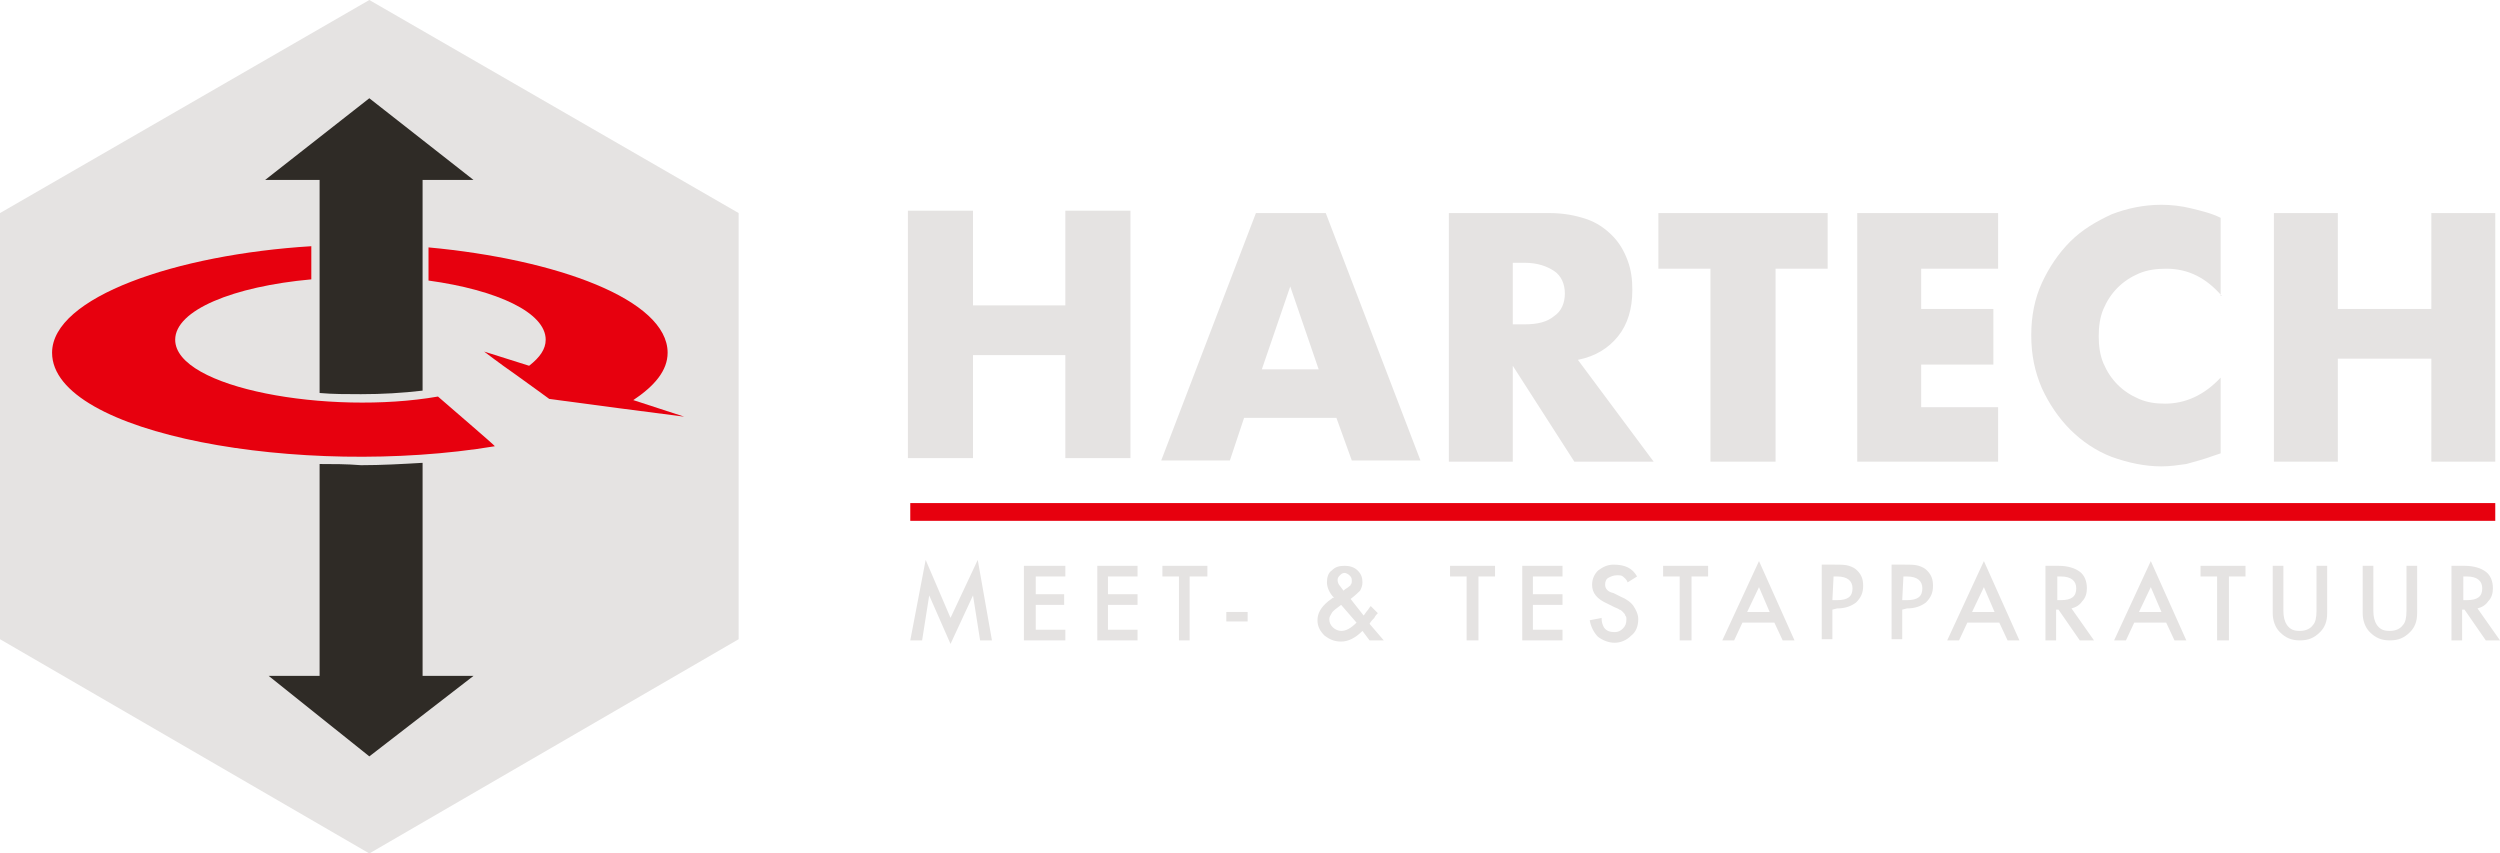 <svg xmlns="http://www.w3.org/2000/svg" viewBox="0 0 211.2 72.1"><g fill="#e5e3e2"><path d="m82.2 25.8h7.8v-8h5.5v20.9h-5.5v-8.7h-7.8v8.7h-5.5v-20.9h5.5z"></path><path d="m112.9 35.3h-7.8l-1.2 3.6h-5.8l8-20.9h5.9l8 20.9h-5.8zm-1.5-4.1-2.4-7-2.4 7z"></path><path d="m139.7 39h-6.7l-5.2-8.1v8.1h-5.4v-21h8.5c1.2 0 2.2.2 3.1.5s1.6.8 2.2 1.4 1 1.3 1.3 2.1.4 1.6.4 2.5c0 1.6-.4 2.9-1.2 3.9s-1.9 1.7-3.4 2zm-11.9-11.6h1c1.1 0 1.9-.2 2.5-.7.6-.4.9-1.1.9-1.9s-.3-1.5-.9-1.9-1.4-.7-2.5-.7h-1z"></path><path d="m150 22.7v16.3h-5.5v-16.3h-4.4v-4.7h14.3v4.7z"></path><path d="m168.8 22.7h-6.5v3.4h6.1v4.7h-6.1v3.6h6.5v4.6h-11.9v-21h11.9z"></path><path d="m187.7 25c-1.3-1.5-2.8-2.3-4.7-2.3-.8 0-1.6.1-2.3.4s-1.3.7-1.8 1.2-.9 1.1-1.2 1.8-.4 1.5-.4 2.3.1 1.6.4 2.3.7 1.3 1.2 1.8 1.1.9 1.8 1.2 1.4.4 2.2.4c1.7 0 3.3-.7 4.7-2.2v6.4l-.6.2c-.8.3-1.6.5-2.3.7-.7.1-1.4.2-2.1.2-1.4 0-2.8-.3-4.2-.8-1.3-.5-2.5-1.3-3.5-2.3s-1.8-2.2-2.4-3.5c-.6-1.4-.9-2.8-.9-4.5 0-1.6.3-3.1.9-4.4s1.4-2.5 2.4-3.5 2.2-1.7 3.5-2.3c1.3-.5 2.7-.8 4.2-.8.8 0 1.7.1 2.5.3s1.7.4 2.5.8v6.6z"></path><path d="m197.5 26.1h7.9v-8.1h5.4v21h-5.4v-8.7h-7.9v8.7h-5.4v-21h5.4z"></path><path d="m76.9 54.1 1.3-6.8 2.1 4.9 2.3-4.9 1.2 6.8h-1l-.6-3.8-1.9 4.1-1.8-4.1-.6 3.8z"></path><path d="m90 48.7h-2.5v1.5h2.4v.9h-2.4v2.1h2.5v.9h-3.5v-6.3h3.5z"></path><path d="m96.1 48.7h-2.5v1.5h2.5v.9h-2.5v2.1h2.5v.9h-3.4v-6.3h3.4z"></path><path d="m100.5 48.7v5.4h-.9v-5.4h-1.4v-.9h3.8v.9z"></path><path d="m103.6 51.7h1.8v.8h-1.8z"></path><path d="m114.1 50.6 1.1 1.4c.1-.1.2-.3.3-.4s.2-.3.3-.4l.6.6c-.1.1-.2.2-.3.4-.1.1-.3.3-.4.5l1.2 1.4h-1.2l-.6-.8c-.6.6-1.2.9-1.8.9s-1-.2-1.4-.5c-.4-.4-.6-.8-.6-1.3 0-.6.3-1.1.9-1.6l.4-.3h.1c-.4-.4-.6-.9-.6-1.3s.1-.8.4-1c.3-.3.6-.4 1.1-.4.4 0 .8.1 1.1.4s.4.6.4 1c0 .3-.1.5-.2.7-.1.1-.4.4-.8.7m-.8.5c-.4.3-.7.5-.8.7s-.2.3-.2.5c0 .3.1.5.3.7s.5.3.7.3c.4 0 .8-.2 1.3-.7zm.2-1.2c.2-.2.3-.2.4-.3s.2-.1.2-.2c.1-.1.1-.2.1-.4s-.1-.3-.2-.4-.3-.2-.4-.2c-.2 0-.3.1-.4.2s-.2.2-.2.4.1.4.2.5z"></path><path d="m124.9 48.7v5.4h-1v-5.4h-1.4v-.9h3.8v.9z"></path><path d="m132 48.7h-2.5v1.5h2.5v.9h-2.5v2.1h2.5v.9h-3.4v-6.3h3.4z"></path><path d="m138.3 48.7-.8.5c-.1-.3-.3-.4-.4-.5s-.3-.1-.5-.1c-.3 0-.5.1-.7.2s-.3.3-.3.6.2.6.7.7l.6.3c.5.2.9.5 1.1.8s.4.7.4 1.1c0 .6-.2 1.1-.6 1.4-.4.4-.9.6-1.4.6s-1-.2-1.4-.5c-.3-.3-.6-.8-.7-1.4l1-.2c0 .4.1.6.2.8.2.3.5.4.9.4.3 0 .5-.1.7-.3s.3-.4.3-.8c0-.1 0-.2-.1-.3 0-.1-.1-.2-.2-.3s-.2-.2-.3-.2c-.1-.1-.2-.1-.4-.2l-.6-.3c-.9-.4-1.3-.9-1.3-1.6 0-.5.2-.9.5-1.2.4-.3.8-.5 1.3-.5 1 0 1.6.3 2 1"></path><path d="m142.9 48.7v5.4h-1v-5.4h-1.4v-.9h3.8v.9z"></path><path d="m149.9 52.6h-2.7l-.7 1.5h-1l3.1-6.7 3 6.7h-1zm-.4-.9-.9-2.1-1 2.1z"></path><path d="m154.8 51.5v2.5h-.9v-6.3h1.1c.5 0 .9 0 1.2.1s.5.2.7.4c.4.4.5.8.5 1.3 0 .6-.2 1-.6 1.4-.4.3-.9.5-1.6.5zm0-.8h.4c.9 0 1.3-.3 1.3-1 0-.6-.4-1-1.3-1h-.3z"></path><path d="m160.7 51.5v2.5h-.9v-6.3h1.1c.5 0 .9 0 1.2.1s.5.2.7.4c.4.4.5.8.5 1.3 0 .6-.2 1-.6 1.4-.4.3-.9.5-1.6.5zm0-.8h.4c.9 0 1.3-.3 1.3-1 0-.6-.4-1-1.3-1h-.3z"></path><path d="m168.9 52.6h-2.7l-.7 1.5h-1l3.1-6.7 3 6.7h-1zm-.4-.9-.9-2.1-1 2.1z"></path><path d="m175 51.4 1.9 2.7h-1.2l-1.8-2.6h-.2v2.6h-.9v-6.3h1.1c.8 0 1.4.2 1.8.5s.6.8.6 1.4c0 .4-.1.8-.4 1.1-.2.3-.5.5-.9.6m-1.2-.7h.3c.9 0 1.3-.3 1.3-1 0-.6-.4-1-1.3-1h-.3z"></path><path d="m183 52.6h-2.7l-.7 1.5h-1l3.1-6.7 3 6.7h-1zm-.4-.9-.9-2.1-1 2.1z"></path><path d="m188.3 48.7v5.4h-1v-5.4h-1.4v-.9h3.8v.9z"></path><path d="m192.9 47.8v3.8c0 .5.1.9.3 1.2.3.4.6.5 1.1.5s.9-.2 1.1-.5c.2-.2.3-.6.3-1.2v-3.8h.9v4c0 .7-.2 1.2-.6 1.6-.5.5-1 .7-1.7.7s-1.2-.2-1.7-.7c-.4-.4-.6-1-.6-1.6v-4z"></path><path d="m200.5 47.8v3.8c0 .5.1.9.3 1.2.3.4.6.5 1.1.5s.9-.2 1.1-.5c.2-.2.3-.6.3-1.2v-3.8h.9v4c0 .7-.2 1.2-.6 1.6-.5.5-1 .7-1.7.7s-1.2-.2-1.7-.7c-.4-.4-.6-1-.6-1.6v-4z"></path><path d="m209.3 51.4 1.9 2.7h-1.2l-1.8-2.6h-.2v2.6h-.9v-6.3h1.1c.8 0 1.4.2 1.8.5s.6.8.6 1.4c0 .4-.1.8-.4 1.1-.2.3-.5.5-.9.6m-1.2-.7h.3c.9 0 1.3-.3 1.3-1 0-.6-.4-1-1.3-1h-.3z"></path></g><path d="m76.9 42.5h133.9v1.5h-133.9z" fill="#e7000e"></path><path d="m62.4 54v-36l-31.2-18-31.2 18v36l31.2 18.1z" fill="#e5e3e2"></path><path d="m27 39.2v17.9h-4.3l8.5 6.8 8.8-6.8h-4.3v-18c-1.7.1-3.5.2-5.2.2-1.2-.1-2.4-.1-3.5-.1" fill="#2f2b26"></path><path d="m46.1 28.7c0 .8-.5 1.5-1.4 2.2l-3.8-1.2s1.3 1 2.6 1.9c1.4 1 2.9 2.1 2.9 2.1l6 .8 5.4.7-4.3-1.4c1.8-1.2 2.9-2.5 2.9-4 0-4.5-9.4-7.9-20.2-8.9v2.8c5.8.8 9.9 2.7 9.9 5" fill="#e7000e"></path><path d="m37 33.5c-9.2 1.6-22.2-.7-22.2-4.8 0-2.5 4.9-4.5 11.5-5.1v-2.8c-11.4.7-21.9 4.3-21.9 9 0 6.9 21.1 10.6 37.4 7.9.1 0-3.9-3.4-4.8-4.2" fill="#e7000e"></path><path d="m27 15.2v18c1.1.1 2.3.1 3.5.1 1.8 0 3.5-.1 5.2-.3v-17.8h4.3l-8.8-6.9-8.8 6.9z" fill="#2f2b26"></path></svg>